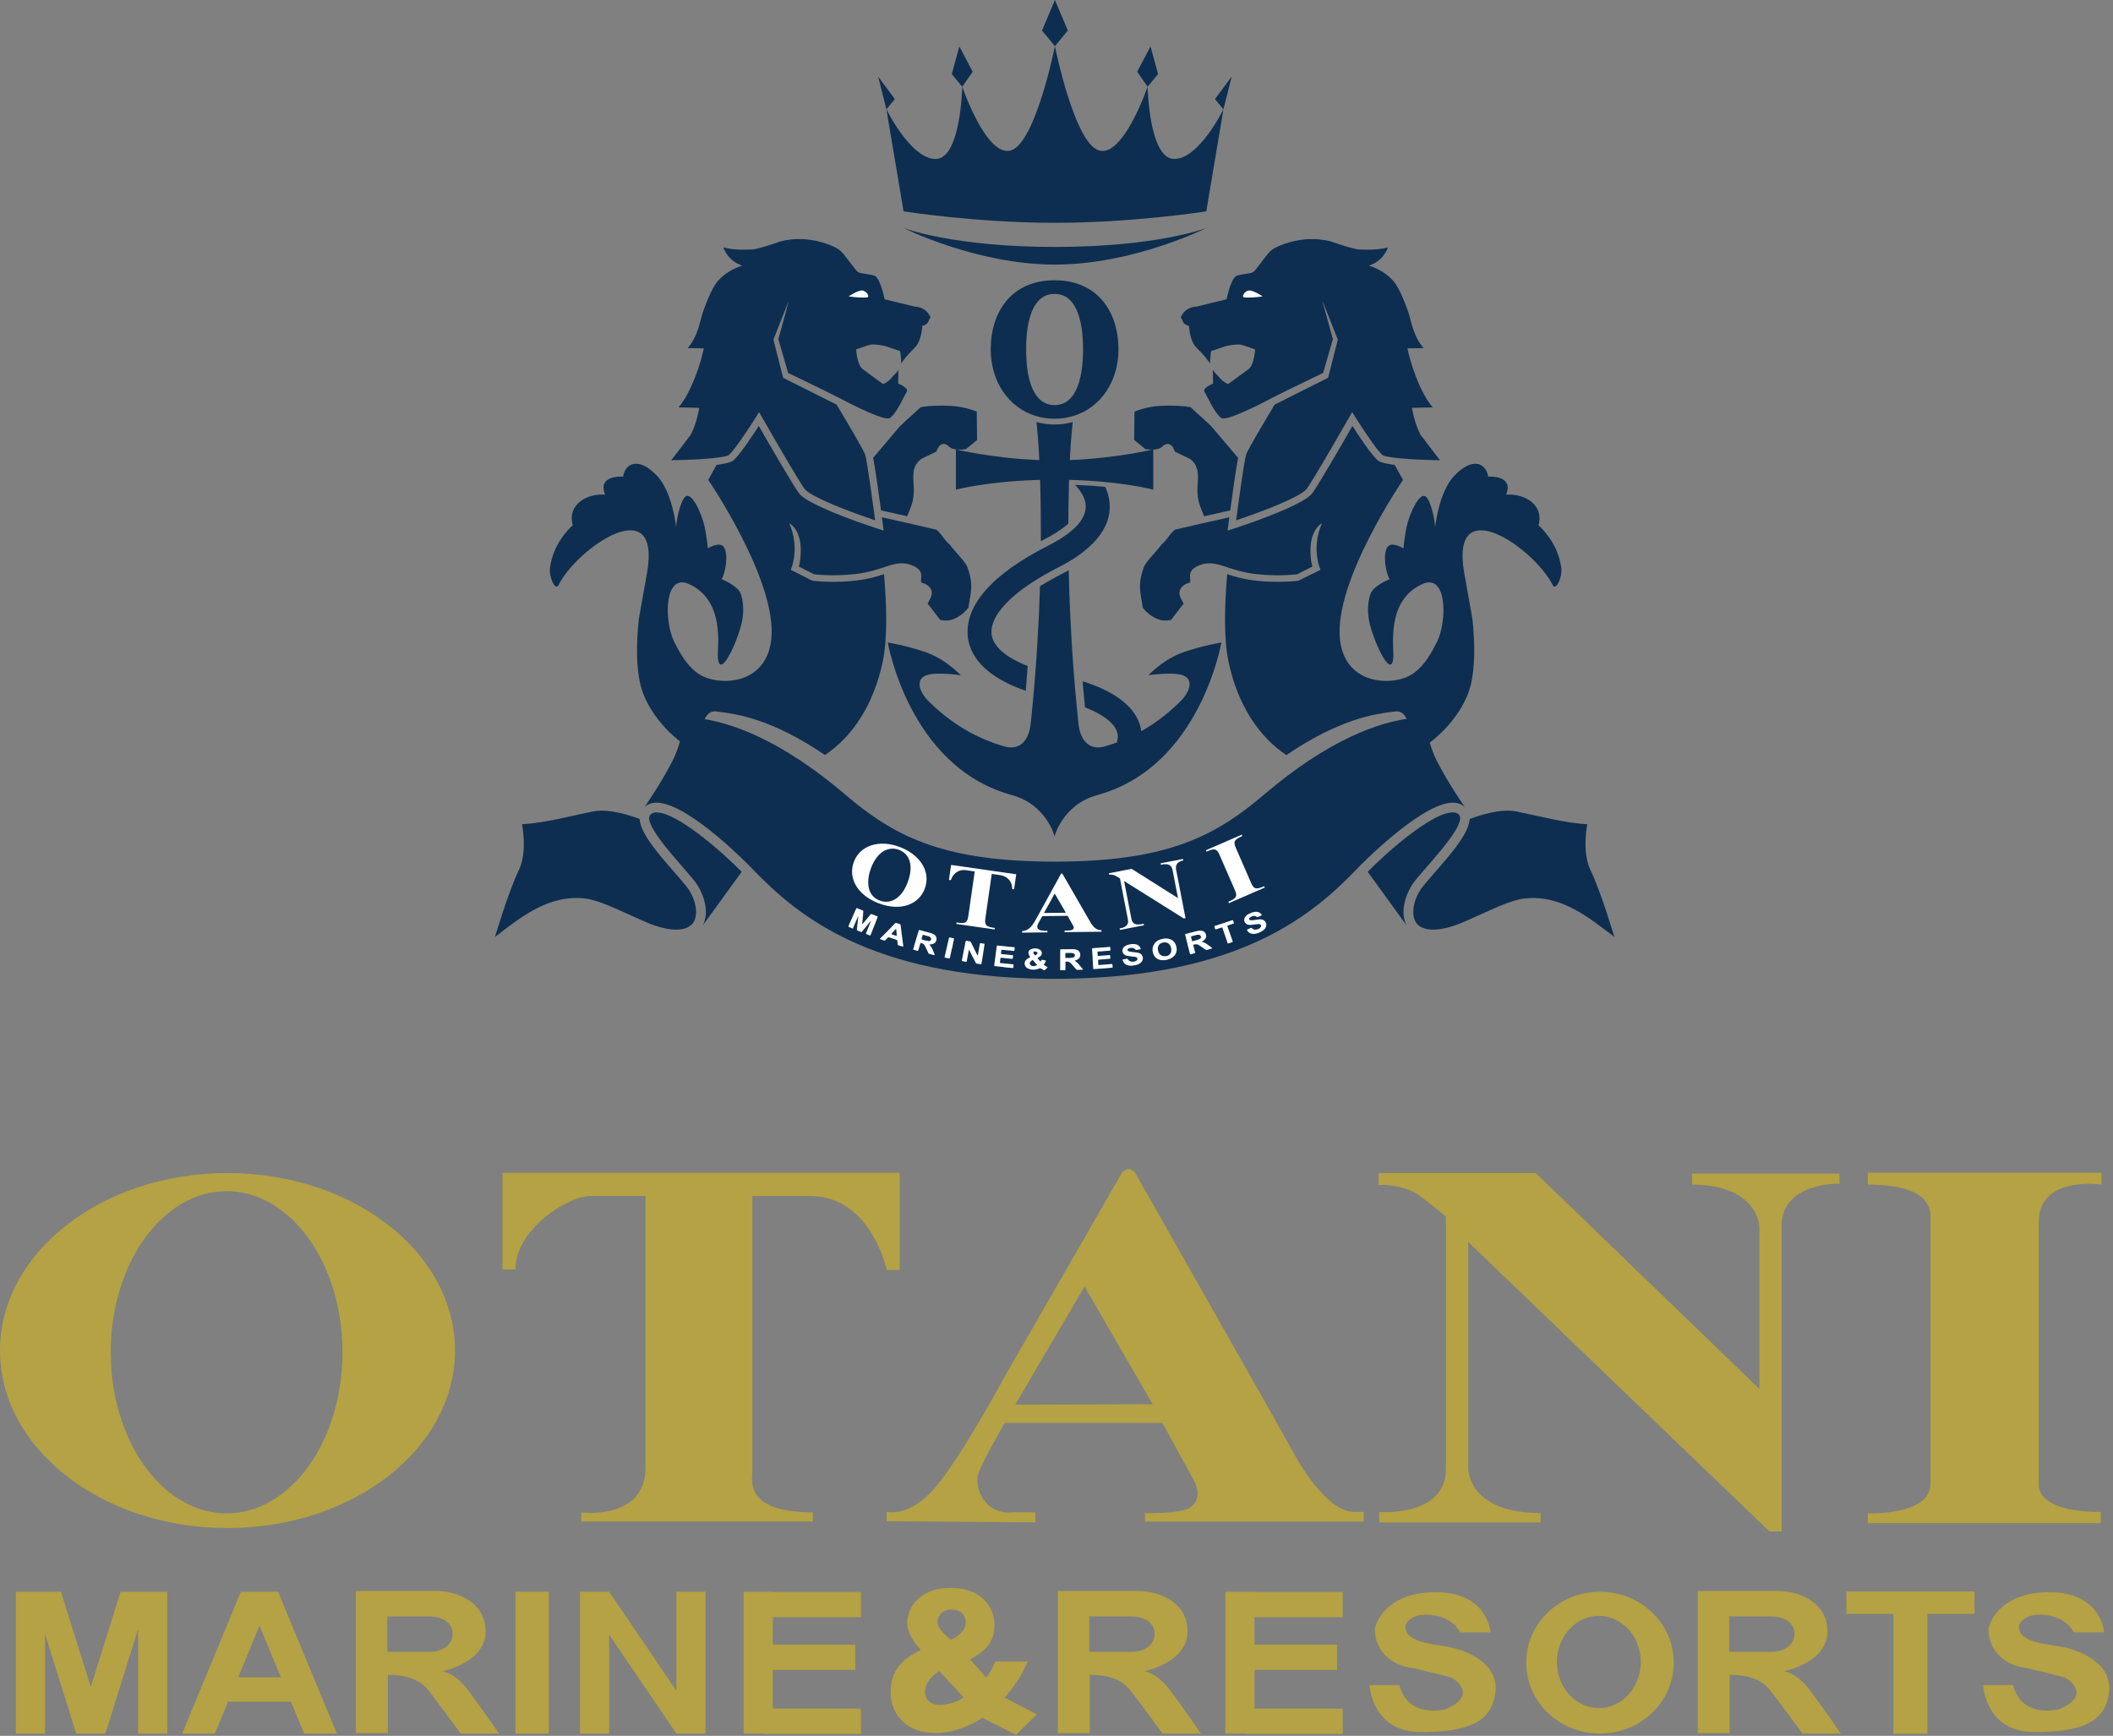 <?xml version="1.0" encoding="UTF-8"?>
<svg id="_レイヤー_3" data-name="レイヤー_3" xmlns="http://www.w3.org/2000/svg" width="437" height="359" version="1.1" viewBox="0 0 437 359">
  <rect x="0" y="0" width="437" height="359" fill="#808080" stroke="none"/>
  <!-- Generator: Adobe Illustrator 29.8.2, SVG Export Plug-In . SVG Version: 2.1.1 Build 3)  -->
  <defs>
    <style>
      .st0 {
        fill-rule: evenodd;
      }

      .st0, .st1 {
        fill: #fff;
      }

      .st2 {
        fill: #b4a244;
      }

      .st3 {
        fill: #0d2e50;
      }
    </style>
  </defs>
  <g>
    <g>
      <path class="st2" d="M106.6,262.544h-2.677v-19.979h82.152v20.094h-2.68s-3.125-14.849-15.292-15.297h-12.505v56.93c0,1.784-1.781,8.482,12.505,8.482v1.898h-47.886v-1.889s13.282,1.753,13.282-9.275v-56.146h-11.278c-5.019,0-15.621,7.036-15.621,15.182Z"/>
      <path class="st2" d="M279.794,312.691c-5.602-.319-11.448-10.65-12.091-11.931-.641-1.281-32.99-58.295-32.99-58.295-1.36-1.439-2.561-.079-2.72.162-.157.24-24.186,42.039-24.186,42.039,0,0-8.887,16.495-14.33,22.902-5.447,6.405-10.092,5.124-10.092,5.124v1.922l30.748.24v-2.084h-4.564c-6.086.643-8.165-5.364-7.205-8.084.96-2.723,5.443-10.411,5.443-10.411h32.592l6.407,11.693c1.436,2.642,1.122,5.04-1.201,6.086-2.325,1.041-8.808.879-8.808.879v1.763h45.24v-2.003h-2.244ZM209.97,290.513l14.33-24.426,14.094,24.345-28.423.081Z"/>
      <path class="st2" d="M285.125,245.128v-2.534h32.468l46.271,44.666v-33.385c0-1.953-1.729-8.861-13.924-8.861v-2.303h30.505v2.072s-11.976-.231-11.976,8.634v63.311h-2.532l-62.278-59.858v46.852c0,1.844,1.501,9.209,14.963,9.209v1.956h-33.38v-2.187s13.81,1.151,13.81-8.978v-52.145s-4.833-3.918-6.098-4.721c-1.265-.808-4.838-2.075-7.829-1.729Z"/>
      <path class="st2" d="M386.292,245.004v-2.461h48.315v2.461s-12.967-1.982-12.967,7.779v54.458c0,1.503,1.412,5.459,12.836,5.459v2.322h-48.184v-2.048s12.965.548,12.965-6.141v-54.46c0-1.501.824-7.37-12.965-7.37Z"/>
      <path class="st2" d="M47.047,242.613c-25.979,0-47.047,16.438-47.047,36.713s21.068,36.708,47.047,36.708,47.053-16.433,47.053-36.708-21.063-36.713-47.053-36.713ZM46.866,312.998c-13.232,0-23.96-14.918-23.96-33.323s10.728-33.316,23.96-33.316,23.96,14.918,23.96,33.316-10.728,33.323-23.96,33.323Z"/>
    </g>
    <g>
      <polygon class="st2" points="139.887 329.205 139.887 349.663 125.982 329.205 119.946 329.205 119.946 358.536 125.982 358.536 125.982 338.075 139.887 358.536 145.921 358.536 145.921 329.205 139.887 329.205"/>
      <polygon class="st2" points="30.977 329.205 28.559 329.205 24.946 329.205 18.774 348.898 12.615 329.205 9.311 329.205 6.576 329.205 3.277 329.205 3.277 358.536 9.311 358.536 9.311 337.932 15.759 358.536 21.794 358.536 28.559 336.941 28.559 358.536 34.59 358.536 34.59 329.205 30.977 329.205"/>
      <path class="st2" d="M62.906,358.536h6.758l-12.15-29.331h-7.691l-12.148,29.331h6.762l2.73-6.588h13.01l2.73,6.588ZM49.26,346.893l4.411-10.657,4.416,10.657h-8.827Z"/>
      <path class="st2" d="M96.82,349.577c-2.784-3.716-5.362-3.923-5.362-3.923,0,0,8.973-1.753,8.973-8.251s-6.703-8.36-10.004-8.36h-16.819v29.407h6.605v-12.071c4.845,0,6.907,1.651,7.841,2.577.927.931,7.217,9.597,7.217,9.597h7.944s-3.613-5.264-6.396-8.975ZM80.106,341.634v-7.327h8.875c1.651,0,4.635.824,4.635,3.611s-2.984,3.716-4.533,3.716h-8.977Z"/>
      <path class="st2" d="M241.998,349.577c-2.789-3.716-5.369-3.923-5.369-3.923,0,0,8.978-1.753,8.978-8.251s-6.705-8.36-10.007-8.36h-16.816v29.407h6.598v-12.071c4.852,0,6.917,1.651,7.848,2.577.922.931,7.22,9.597,7.22,9.597h7.941s-3.611-5.264-6.393-8.975ZM225.284,341.634v-7.327h8.868c1.653,0,4.645.824,4.645,3.611s-2.992,3.716-4.54,3.716h-8.973Z"/>
      <path class="st2" d="M374.334,349.577c-2.789-3.716-5.369-3.923-5.369-3.923,0,0,8.982-1.753,8.982-8.251s-6.707-8.36-10.016-8.36h-16.812v29.407h6.603v-12.071c4.849,0,6.907,1.651,7.839,2.577.929.931,7.224,9.597,7.224,9.597h7.941s-3.611-5.264-6.393-8.975ZM357.621,341.634v-7.327h8.87c1.653,0,4.645.824,4.645,3.611s-2.992,3.716-4.54,3.716h-8.975Z"/>
      <rect class="st2" x="106.605" y="329.205" width="6.903" height="29.331"/>
      <polygon class="st2" points="178.055 334.478 178.055 329.257 159.822 329.257 159.822 329.205 153.791 329.205 153.791 358.536 158.076 358.536 158.076 358.598 178.055 358.598 178.055 353.379 159.822 353.379 159.822 345.368 176.881 345.368 176.881 340.147 159.822 340.147 159.822 334.478 178.055 334.478"/>
      <polygon class="st2" points="277.691 334.478 277.691 329.257 259.452 329.257 259.452 329.205 253.426 329.205 253.426 358.536 257.706 358.536 257.706 358.598 277.691 358.598 277.691 353.379 259.452 353.379 259.452 345.368 276.523 345.368 276.523 340.147 259.452 340.147 259.452 334.478 277.691 334.478"/>
      <path class="st2" d="M214.425,354.575l-4.314,4.221-6.898-3.523c-3.544,2.33-7.127,3.165-9.801,3.165-5.5,0-9.218-3.442-9.218-8.553,0-5.495,3.999-7.51,6.224-8.622-1.148-1.355-2.784-3.302-2.784-5.669,0-2.953,2.434-7.198,9.008-7.198,5.769,0,9.039,3.411,9.039,7.825,0,4.137-3.061,5.874-5.04,6.988l3.371,3.79c1.01-1.529,1.084-1.701,1.81-3.373h6.703c-1.453,3.478-3.02,5.462-4.759,7.444l6.66,3.506ZM194.276,345.609c-.731.486-2.987,1.979-2.987,4.447,0,.591.45,2.539,3.02,2.539.522,0,3.166-.138,4.969-1.562l-5.002-5.424ZM199.735,335.56c0-.698-.383-2.677-2.961-2.677-1.837,0-2.877,1.286-2.877,2.501,0,.939.486,1.844,2.782,3.792,2.463-1.322,3.056-2.503,3.056-3.616Z"/>
      <polygon class="st2" points="408.351 329.145 381.859 329.145 381.859 333.788 391.594 333.788 391.594 358.576 398.616 358.576 398.616 333.788 408.351 333.788 408.351 329.145"/>
      <path class="st2" d="M330.895,329.205c-8.422,0-15.258,6.56-15.258,14.663s6.836,14.668,15.258,14.668,15.264-6.565,15.264-14.668-6.839-14.663-15.264-14.663ZM330.667,353.269c-4.788,0-8.67-4.271-8.67-9.535s3.883-9.539,8.67-9.539,8.677,4.271,8.677,9.539-3.88,9.535-8.677,9.535Z"/>
      <path class="st2" d="M301.986,337.608h6.279s-.552-8.31-11.266-8.31-12.558,6.834-12.648,7.572c-.095.738.09,7.019,7.846,8.127,0,0,6.834,1.572,7.846,1.939,1.017.372,5.64,3.787-1.103,6.555,0,0-7.67,2.127-9.513-4.983h-6.186s.455,9.604,10.34,9.694c9.883.09,14.961-1.939,15.704-8.218.734-6.281-6.653-8.865-9.978-9.418-3.328-.557-9.235-1.02-8.585-4.526,0,0,.829-2.496,5.352-2.034,4.528.46,5.912,3.602,5.912,3.602Z"/>
      <path class="st2" d="M428.89,337.608h6.284s-.55-8.31-11.269-8.31-12.56,6.834-12.648,7.572c-.098.738.088,7.019,7.846,8.127,0,0,6.836,1.572,7.848,1.939,1.019.372,5.631,3.787-1.105,6.555,0,0-7.667,2.127-9.516-4.983h-6.186s.462,9.604,10.342,9.694c9.88.09,14.961-1.939,15.706-8.218.734-6.281-6.653-8.865-9.978-9.418-3.327-.557-9.237-1.02-8.589-4.526,0,0,.834-2.496,5.359-2.034,4.521.46,5.905,3.602,5.905,3.602Z"/>
    </g>
  </g>
  <g>
    <polygon class="st3" points="131.007 190.658 131.007 190.658 131.007 190.658 131.007 190.658"/>
    <g>
      <path class="st3" d="M328.905,179.872c-1.788-3.723-.629-9.418-.629-9.418-4.343-.161-10.115-1.707-14.666-2.628-2.126-.43-5.379-.052-9.652,1.553-.092,1.641-1.232,3.634-2.823,5.766-1.278,1.713-2.844,3.513-4.395,5.293-.872,1.002-1.7,1.953-2.396,2.805-.458.56-.831,1.168-1.141,1.788-1.112,2.22-1.261,4.638-.197,5.979.298.376.712.639,1.178.85,1.439.65,3.625.535,6.41-.368,1.065-.345,2.226-.821,3.449-1.39l-.013-.006c.218-.095.436-.189.652-.285.039-.019.074-.032.113-.051v.002c3.895-1.73,7.628-3.583,10.383-3.923,7.729-.956,13.745,4.186,18.69,7.932,0,0-2.699-9.182-4.963-13.897Z"/>
      <path class="st3" d="M296.945,166.913c.996-.439,1.943-.741,2.803-.856.328-.044.64-.053.94-.04.08.004.164,0,.243.008.795.08,1.473.386,2.01.877-.127-.181-3.263-4.662-5.698-9.36-.215-.415-.409-.842-.591-1.27-1.678-3.935-2.088-8.156-3.127-7.976-2.268.393-10.204.608-22.843,9.014-2.855,1.899-5.947,4.212-9.271,7.043-9.807,8.354-19.472,13.541-41.285,13.838-.658.009-1.324.014-2.004.014s-1.347-.005-2.005-.014c-21.813-.297-31.478-5.484-41.285-13.838-3.329-2.836-6.427-5.153-9.286-7.053-12.63-8.397-20.561-8.611-22.828-9.004-1.04-.18-1.45,4.052-3.134,7.992-.181.423-.372.844-.585,1.254-2.438,4.704-5.579,9.191-5.699,9.361.538-.491,1.215-.797,2.011-.877.079-.008.162-.004.243-.008.301-.014.613-.004.94.038.886.115,1.86.424,2.884.878,3.844,1.704,8.382,5.416,11.576,8.294,1.684,1.518,2.991,2.799,3.626,3.434l.003-.004c.08.082.168.173.249.256.074.075.133.135.158.16h-.001c.278.287.552.568.842.868,9.017,9.312,24.014,22.027,60.286,22.483.666.008,1.324.022,2.005.022s1.338-.013,2.004-.022c36.273-.456,51.27-13.171,60.287-22.483.291-.3.565-.582.843-.868h0c.019-.02.055-.057.103-.105.1-.102.205-.212.303-.312l.004.005c.654-.651,2.015-1.98,3.768-3.548,3.213-2.874,7.721-6.53,11.512-8.202Z"/>
      <path class="st3" d="M291.383,184.178c.395-.796.871-1.547,1.409-2.204.707-.866,1.55-1.834,2.438-2.853,1.794-2.06,4.344-4.988,5.743-7.297.34-.561.6-1.078.777-1.544.109-.288.191-.56.221-.799.041-.327.004-.605-.132-.818-.242-.376-.574-.564-1.051-.627-.022-.003-.035-.015-.058-.017-.16-.016-.341.002-.517.012-.77.045-1.69.331-2.714.804-3.214,1.485-7.403,4.757-10.944,7.947-1.329,1.198-2.562,2.377-3.617,3.445-.026.026-.054.054-.08.08l8.034,11.076c-.52-1.023-.696-2.191-.605-3.393.098-1.286.498-2.604,1.097-3.813Z"/>
      <path class="st3" d="M141.9,183.242c-.694-.85-1.522-1.8-2.393-2.8-1.552-1.781-3.119-3.584-4.399-5.298-1.591-2.132-2.731-4.124-2.823-5.765-4.274-1.605-7.527-1.983-9.653-1.553-4.551.92-10.323,2.467-14.666,2.628,0,0,1.158,5.695-.629,9.418-2.264,4.715-4.963,13.897-4.963,13.897,4.945-3.746,10.962-8.888,18.69-7.932,2.754.341,6.488,2.194,10.382,3.923v-.002c.042.02.078.034.119.054.215.095.431.188.647.282l-.013.006c1.224.569,2.385,1.045,3.451,1.391,2.784.903,4.969,1.017,6.408.368.466-.21.88-.474,1.178-.85,1.064-1.34.916-3.758-.196-5.978-.31-.62-.683-1.227-1.141-1.787Z"/>
      <path class="st3" d="M149.638,176.742c-3.557-3.19-7.76-6.453-10.957-7.923-1.001-.46-1.898-.739-2.646-.786-.178-.011-.36-.03-.52-.013-.023.002-.036.015-.059.017-.477.062-.809.251-1.051.627-.136.212-.173.49-.132.818.03.239.112.511.221.799.177.466.437.984.777,1.544,1.4,2.31,3.952,5.24,5.747,7.301.886,1.017,1.728,1.984,2.435,2.848.537.658,1.014,1.408,1.408,2.204.599,1.209.998,2.526,1.097,3.812.092,1.201-.084,2.369-.604,3.392l8.033-11.075c-.026-.026-.054-.054-.08-.08-1.067-1.081-2.319-2.274-3.669-3.485Z"/>
      <g>
        <path class="st3" d="M215.14,100.248c.078,2.804.126,6.035.126,9.753,0,.649-.004,1.289-.007,1.931.223-.116.43-.235.657-.35.797-.403,1.514-.814,2.189-1.227,1.122-.686,2.087-1.379,2.842-2.063.012-3.01.056-5.68.122-8.045.009-.342.02-.673.03-1.002.034,0,.066.002.1.003,2.525.067,4.809.21,6.829.393,6.687.606,10.484,1.627,10.484,1.627v-8.32s-7.672,1.839-17.25,2.202c.017-.345.034-.679.052-1.005.163-3.006.358-5.245.535-6.852-1.188.32-2.437.506-3.744.506h0c-1.307,0-2.556-.186-3.744-.506.177,1.607.372,3.847.536,6.854.018.326.035.661.052,1.005-9.598-.357-17.251-2.204-17.251-2.204v8.32s6.486-1.737,17.413-2.022c.01.329.02.66.03,1.002Z"/>
        <polygon class="st3" points="218.174 0 215.506 6.316 218.174 9.546 220.841 6.316 218.174 0"/>
        <polygon class="st3" points="198.402 9.6 196.845 15.32 199.006 17.937 201.166 14.837 198.402 9.6"/>
        <polygon class="st3" points="185.073 20.488 181.614 15.844 183.323 22.607 185.073 20.488"/>
        <polygon class="st3" points="239.502 15.32 237.945 9.6 235.181 14.837 237.341 17.937 239.502 15.32"/>
        <polygon class="st3" points="251.274 20.488 253.024 22.607 254.733 15.844 251.274 20.488"/>
        <path class="st3" d="M218.174,46.084c16.249,0,31.305-2.372,31.305-2.372l3.545-21.105s-5.07,10.356-10.226,10.272c-5.156-.084-5.457-14.943-5.457-14.943,0,0-5.043,14.794-10.117,13.158-5.075-1.637-9.05-21.549-9.05-21.549,0,0-3.975,19.912-9.05,21.549-5.075,1.637-10.117-13.158-10.117-13.158,0,0-.3,14.859-5.457,14.943-5.156.084-10.226-10.272-10.226-10.272l3.545,21.105s15.056,2.372,31.305,2.372Z"/>
        <path class="st3" d="M218.197,51.074c-21.148,0-31.307-3.907-31.307-3.907,0,0,15.046,7.553,31.284,7.553s31.284-7.553,31.284-7.553c0,0-10.112,3.907-31.261,3.907Z"/>
        <path class="st3" d="M191.637,139.645c2.102-.739,7.076.013,7.076.013,0,0-3.128-3.329-7.202-4.746-4.074-1.417-7.894-2.031-7.894-2.031,0,0,4.299,25.423,25.2,31.42.167.055.335.109.527.162,7.115,1.956,8.761,8.51,8.761,8.51,0,0,1.646-6.555,8.761-8.51.192-.053.36-.107.526-.162,20.901-5.997,25.2-31.42,25.2-31.42,0,0-3.82.614-7.894,2.031-4.074,1.417-7.202,4.746-7.202,4.746,0,0,4.974-.752,7.076-.013,2.532.891,1.243,3.589-.055,5.012-2.278,2.338-5.084,4.655-8.481,6.568-.098-.708-.283-1.461-.641-2.257-1.547-3.435-5.412-6.141-11.498-8.078.15,1.821.317,3.617.49,5.402,4.362,1.69,5.915,3.497,6.453,4.611.659,1.362.177,2.407.149,2.468l.196.111c-.914.343-1.86.655-2.842.931-2.817.743-4.896-.936-5.301-4.753-.013-.118-.025-.233-.038-.352-.057-.541-.114-1.099-.171-1.67-.064-.64-.129-1.288-.193-1.965-.025-.267-.05-.548-.076-.821-.006-.062-.012-.125-.017-.187-.085-.925-.169-1.881-.253-2.868-.007-.08-.013-.158-.02-.238-.033-.395-.067-.776-.099-1.181-.05-.626-.099-1.281-.148-1.93-.004-.051-.008-.101-.012-.152-.084-1.124-.166-2.276-.244-3.462-.036-.55-.071-1.107-.106-1.67-.12-1.944-.231-3.949-.327-6.037h0c-.134-2.937-.242-6.003-.311-9.188-.483.269-.977.536-1.494.798-.496.251-.959.506-1.431.76-1.061.571-2.078,1.147-3.011,1.729-.061,2.021-.137,3.987-.225,5.9h0c-.096,2.088-.207,4.093-.327,6.037-.035.563-.07,1.12-.106,1.67-.078,1.186-.16,2.338-.244,3.462-.001.014-.002.028-.003.042-.003.037-.006.073-.008.11-.08,1.067-.163,2.104-.247,3.111-.007.08-.013.158-.02.238-.045.533-.089,1.078-.135,1.593-.039.439-.078.849-.118,1.275-.006.063-.012.125-.017.187-.089.964-.179,1.893-.269,2.786-.057.571-.114,1.13-.171,1.67-.013.12-.025.234-.038.352-.405,3.816-2.484,5.496-5.301,4.753-7.061-1.984-12.36-5.841-16.174-9.756-1.298-1.423-2.587-4.121-.055-5.012Z"/>
        <path class="st3" d="M200.386,128.31c-.069.285-.117.569-.161.854-.021.139-.047.278-.062.416-.025.224-.033.448-.042.672-.007.18-.019.359-.017.539,0,.043-.005.085-.004.128h.012c.009.316.021.632.063.947.621,4.739,4.811,8.55,11.96,11,.148-1.695.283-3.399.41-5.118-4.442-1.726-7.139-4.021-7.467-6.525-.026-.199-.027-.404-.026-.609.001-.131.009-.263.021-.397.01-.116.024-.232.043-.349.026-.16.059-.322.101-.484.022-.088.047-.177.073-.265.06-.197.127-.394.209-.594.021-.053.044-.107.067-.16.102-.236.215-.473.347-.713.009-.016.018-.032.026-.047.914-1.648,2.508-3.384,4.696-5.123,1.298-1.032,2.814-2.063,4.51-3.079.193-.116.379-.232.577-.348.095-.055.196-.109.292-.164.397-.227.795-.454,1.211-.679.286-.155.586-.308.881-.462.246-.129.485-.258.737-.386.707-.358,1.362-.718,1.984-1.08.055-.032.117-.064.172-.096.011-.007.02-.013.031-.02.605-.357,1.17-.716,1.697-1.076.048-.033.096-.066.144-.099,3.356-2.32,5.152-4.664,5.999-6.829.002-.004.003-.008.005-.012.269-.691.437-1.361.535-2.009.015-.104.026-.21.038-.315.002-.016.002-.032.004-.048h.002c.011-.104.03-.208.038-.312.005-.065,0-.127.003-.192.012-.219.013-.434.009-.648-.003-.132-.002-.265-.01-.393-.015-.238-.042-.47-.075-.701-.013-.093-.02-.189-.035-.28-.055-.322-.124-.637-.209-.944-.008-.029-.018-.055-.026-.084-.083-.292-.177-.578-.283-.855-.01-.027-.021-.052-.031-.079-.051-.131-.1-.267-.153-.391l-.015.006c-.031-.07-.06-.141-.092-.21-1.848-.18-3.93-.33-6.232-.416.708.739,1.465,1.722,1.89,2.834.013.034.025.069.037.103.087.241.149.49.2.74.028.153.046.305.058.458.014.142.021.285.019.429-.003.132-.017.263-.032.395-.006.055-.005.11-.013.165-.004.028-.012.056-.017.084-.055.326-.154.651-.282.976-.052.131-.107.261-.171.391-.059.12-.12.241-.189.361-.16.279-.346.558-.56.836-.014.018-.03.035-.044.053-.575.736-1.34,1.468-2.294,2.196-.717.547-1.543,1.092-2.474,1.634-.075.044-.151.087-.228.131-.046.026-.091.053-.138.079-.475.268-.967.536-1.495.803-.469.237-.915.477-1.365.717-.236.126-.481.251-.712.377-.008.004-.015.009-.023.013-2.692,1.476-5.011,2.996-6.964,4.545-3.884,3.081-6.28,6.282-7.108,9.508-.017.066-.037.131-.053.197Z"/>
        <path class="st3" d="M218.104,57.965c-8.825,0-13.209,6.41-13.209,14.318,0,6.521,3.615,12.014,9.313,13.743,1.211.368,2.511.575,3.896.575h0c1.385,0,2.685-.207,3.896-.575,5.698-1.729,9.313-7.222,9.313-13.743,0-7.907-4.384-14.318-13.209-14.318ZM218.104,83.781c-4.309,0-5.888-5.148-5.888-11.498s1.519-11.498,5.888-11.498,5.888,5.148,5.888,11.498-1.579,11.498-5.888,11.498Z"/>
      </g>
      <g>
        <g>
          <path class="st1" d="M181.718,186.817c-4.316-1.644-6.424-5.161-5.114-8.602,1.291-3.392,5.261-4.649,9.518-3.027,3.96,1.509,6.53,4.942,5.115,8.659-1.205,3.165-4.906,4.728-9.519,2.97ZM185.945,175.771c-1.802-.686-4.334-.109-5.805,3.754-.895,2.354-1.057,5.638,1.774,6.716,2.336.891,4.581-.54,5.774-3.673,1.359-3.571.416-5.975-1.743-6.797Z"/>
          <path class="st1" d="M209.727,183.912l-.396-.057c.037-1.346-.769-2.62-2.573-2.879l-1.65-.237-1.325,9.231c-.209,1.461.311,1.746,1.966,1.949l-.044.309-7.921-1.138.044-.309c1.794.328,2.242.023,2.427-1.265l1.332-9.283-1.849-.266c-1.606-.23-2.754.885-3.081,2.067l-.396-.057.444-3.094,13.466,1.934-.444,3.094Z"/>
          <path class="st1" d="M215.563,189.471l-.769,1.382c-.163.315-.279.594-.276.785.008.747.915.91,2.104.878l.004.313-5.235.063-.004-.313c1.237-.102,1.965-.823,2.805-2.345l5.267-9.567.238-.003,5.758,9.975c.753,1.294,1.425,1.755,2.353,1.744l.004.313-7.638.091-.004-.313c1.451,0,1.901-.162,1.896-.613-.001-.157-.027-.278-.197-.536l-1.069-1.916-5.235.063ZM218.126,184.801l-2.214,4.023,4.521-.055-2.307-3.969Z"/>
          <path class="st1" d="M243.629,185.75l-1.116-5.769c-.185-.956-.788-1.53-2.423-1.127l-.059-.307,4.622-.891.059.307c-1.138.201-1.672.87-1.477,1.878l1.946,10.053-.351.067-12.351-7.747,1.513,7.817c.192.99.745,1.415,2.533,1.034l.06.307-4.974.959-.06-.307c1.331-.204,1.92-.812,1.728-1.802l-1.655-8.551-.534-.322c-.68-.418-1.129-.526-1.689-.436l-.06-.307,4.705-.906,9.583,6.05Z"/>
          <path class="st1" d="M261.567,183.571l-7.4,3.216-.125-.286c1.562-.66,1.935-1.068,1.387-2.326l-3.244-7.453c-.576-1.322-1.192-1.244-2.656-.589l-.125-.286,7.4-3.216.125.286c-1.472.639-1.956,1.021-1.381,2.343l3.246,7.453c.54,1.242,1.107,1.28,2.648.572l.125.286Z"/>
        </g>
        <g>
          <path class="st0" d="M180.109,190.423c-.062.071-.126.14-.184.213-.372.469-.744.939-1.121,1.405-.173.212-.352.42-.525.631-.074.09-.154.115-.274.061-.192-.083-.392-.153-.586-.232-.204-.082-.215-.098-.196-.301.025-.268.053-.536.082-.804.045-.418.092-.835.141-1.252.023-.199.046-.399.071-.599-.01-.004-.019-.009-.029-.014-.03.059-.065.115-.092.175-.224.504-.447,1.007-.67,1.511-.099.222-.194.445-.286.67-.014.036.005.085.011.149-.06-.008-.138-.005-.204-.031-.23-.088-.456-.189-.684-.284-.106-.044-.131-.106-.087-.204.171-.376.337-.752.504-1.129.252-.569.499-1.138.751-1.707.111-.249.222-.497.338-.743.068-.144.085-.148.234-.087.362.146.724.292,1.085.437.101.041.18.078.159.226-.042.29-.044.588-.07.881-.038.422-.085.845-.124,1.267-.014.145-.025.292-.037.438.012.008.025.016.037.024.1-.108.204-.215.3-.326.176-.203.345-.411.517-.617.15-.182.3-.364.45-.546.143-.174.286-.347.43-.519.053-.064.115-.102.207-.065.373.148.748.288,1.122.433.17.066.168.073.104.243-.169.454-.337.91-.511,1.362-.103.267-.218.53-.324.796-.192.478-.382.956-.573,1.435-.067.169-.099.184-.275.116-.206-.08-.412-.163-.619-.245-.087-.035-.111-.083-.077-.167.129-.313.252-.628.377-.943.214-.536.427-1.073.64-1.609.005-.013.006-.027.009-.04-.007-.004-.014-.008-.02-.012Z"/>
          <path class="st0" d="M223.975,200.552c-.175.008-.327.016-.478.021-.219.007-.439.005-.657.018-.113.006-.195-.028-.265-.107-.309-.355-.613-.712-.923-1.064-.151-.172-.308-.339-.525-.443-.227-.108-.47-.103-.712-.096-.022,0-.06.069-.061.106-.004.409,0,.818,0,1.227,0,.11-.001.221-.005.331-.003.071-.041.104-.12.105-.278,0-.556-.002-.834.004-.105.002-.14-.04-.14-.131,0-.305,0-.611,0-.916,0-.46,0-.92.003-1.38.003-.567.007-1.134.011-1.7,0-.044,0-.093.021-.129.017-.031.062-.068.095-.068.752-.002,1.505-.007,2.258-.021.383-.007.762.004,1.119.157.367.159.584.441.644.823.091.571-.186,1.024-.751,1.252-.133.054-.269.101-.388.145.22.177.466.326.648.529.355.396.678.82,1.018,1.231.016.019.019.046.044.106ZM221.015,198.113c0,.011.002.022.004.034.299-.034.599-.059.895-.112.104-.019.209-.091.287-.165.158-.15.141-.478-.016-.587-.156-.109-.324-.191-.523-.189-.397.005-.795.011-1.192.004-.116-.002-.145.044-.144.143.004.261.007.522.007.783,0,.068.022.103.098.1.195-.005.39-.007.585-.011Z"/>
          <path class="st0" d="M250.724,196.121c-.091.036-.154.066-.22.086-.285.084-.571.161-.855.246-.127.038-.23.014-.329-.054-.355-.245-.702-.499-1.062-.735-.253-.166-.503-.364-.834-.367-.191-.002-.383.047-.574.076-.081.013-.076.071-.061.13.075.285.15.57.224.855.054.207.105.415.16.62.026.097,0,.148-.112.175-.262.06-.521.13-.781.197-.112.029-.161-.004-.188-.111-.101-.407-.215-.811-.317-1.218-.163-.647-.321-1.294-.481-1.941-.061-.247-.129-.492-.184-.74-.034-.153-.027-.152.132-.191.641-.157,1.282-.321,1.92-.491.401-.106.803-.205,1.222-.184.92.046,1.298.999.936,1.622-.165.284-.429.46-.699.632-.019.013-.039.025-.057.038-.003.002-.003.006-.01.027.434.082.808.276,1.145.538.33.257.711.46,1.025.789ZM246.579,194.672c.186-.048.353-.092.521-.136.172-.045.347-.08.513-.139.202-.072.415-.138.589-.256.282-.191.219-.623-.086-.761-.193-.087-.395-.076-.593-.027-.375.092-.747.194-1.123.286-.08.019-.098.054-.079.126.071.26.137.52.207.78.011.041.032.08.05.126Z"/>
          <path class="st0" d="M202.205,197.622c.028-.12.061-.239.082-.36.117-.679.231-1.358.346-2.037.028-.168.043-.176.211-.15.22.034.44.068.661.096.098.013.124.052.108.147-.117.751-.226,1.502-.342,2.252-.092.586-.192,1.17-.287,1.756-.014.087-.063.113-.145.101-.287-.042-.573-.082-.857-.137-.058-.011-.127-.067-.156-.119-.239-.443-.465-.891-.694-1.338-.215-.419-.429-.837-.639-1.257-.026-.052-.047-.107-.093-.159-.019.08-.041.158-.056.238-.123.636-.243,1.272-.366,1.908-.019.097-.049.192-.069.29-.013.065-.052.086-.117.074-.259-.048-.517-.098-.775-.146-.088-.017-.104-.064-.089-.137.051-.26.096-.522.147-.782.106-.546.211-1.091.32-1.637.101-.513.205-1.026.311-1.538.028-.136.046-.143.186-.117.227.041.453.087.681.121.118.017.187.076.236.179.156.336.319.671.483,1.004.215.441.435.881.658,1.321.072.142.145.283.218.424.013.001.025,0,.038.002Z"/>
          <path class="st0" d="M192.215,195.342c.133.175.264.328.372.495.104.161.192.333.269.508.133.302.255.608.381.913.026.066.047.134.063.202.017.072-.014.105-.096.085-.348-.085-.696-.168-1.041-.264-.055-.016-.114-.073-.139-.124-.156-.314-.299-.635-.448-.951-.114-.241-.221-.487-.357-.716-.144-.245-.395-.365-.669-.436-.175-.045-.175-.042-.225.126-.129.434-.258.868-.388,1.302-.057.188-.08.201-.281.146-.232-.063-.462-.131-.695-.193-.095-.025-.116-.07-.091-.153.122-.409.24-.82.36-1.229.087-.296.174-.594.263-.89.113-.377.227-.753.341-1.13.057-.19.113-.381.172-.571.045-.14.062-.152.201-.113.405.113.811.228,1.216.337.314.084.634.151.943.249.265.084.532.18.774.314.506.277.692.889.439,1.416-.231.483-.66.635-1.175.659-.06.003-.121.011-.188.017ZM191.503,193.514c0-.006.004-.012.005-.019-.163-.042-.325-.084-.488-.126-.165-.042-.187-.027-.23.132-.062.223-.126.445-.193.667-.022.073-.007.124.072.148.139.043.278.092.42.124.326.072.653.148.983.193.183.025.344-.06.437-.223.091-.16.106-.32-.024-.475-.101-.12-.211-.226-.372-.266-.204-.051-.406-.102-.61-.154Z"/>
          <path class="st0" d="M215.204,198.881c.054-.097.111-.192.159-.29.038-.079.089-.11.182-.088.22.052.443.093.663.143.122.028.133.056.076.161-.122.225-.244.45-.373.672-.038.065-.024.097.037.133.194.115.387.233.58.351.045.027.087.06.144.099-.034.042-.058.083-.093.114-.159.145-.327.284-.481.433-.069.067-.131.083-.215.037-.214-.121-.434-.235-.642-.366-.071-.045-.12-.041-.19-.017-.238.081-.472.182-.719.228-.61.114-1.216.085-1.78-.207-.595-.308-.821-1.002-.505-1.542.153-.261.388-.442.658-.584.091-.047.183-.091.274-.138.076-.039.099-.079.039-.163-.091-.127-.175-.261-.234-.403-.215-.509-.026-.963.499-1.162.581-.219,1.167-.223,1.718.092.391.223.532.521.437.973-.038.181-.161.319-.305.429-.154.119-.324.217-.493.316-.069.041-.086.075-.031.135.192.21.384.42.593.645ZM213.578,198.531c-.152.111-.314.2-.44.324-.205.201-.227.459-.071.663.191.247.472.332.772.299.206-.023.403-.115.6-.185.064-.023.051-.069.01-.114-.284-.316-.565-.635-.87-.985ZM214.086,197.61c.135-.096.27-.178.385-.28.127-.112.127-.284.019-.38-.119-.104-.259-.169-.419-.173-.142-.003-.266.034-.342.167-.072.125.003.221.069.313.082.114.178.219.289.352Z"/>
          <path class="st0" d="M240.418,194.186c.433-.12.87-.124,1.297-.025.741.17,1.233.619,1.481,1.321.136.388.207.781.145,1.195-.087.574-.404,1.027-.898,1.357-.646.43-1.377.621-2.159.555-.556-.048-1.028-.259-1.384-.665-.228-.26-.363-.563-.45-.893-.099-.371-.126-.741-.035-1.116.151-.625.515-1.097,1.088-1.418.287-.16.598-.253.916-.312ZM242.214,195.991c-.011,0-.021,0-.031.001-.018-.067-.033-.137-.058-.202-.167-.427-.436-.757-.925-.856-.341-.07-.677-.025-.996.107-.242.099-.446.256-.576.49-.227.41-.203.835-.074,1.254.076.248.205.484.408.665.297.265.665.335,1.065.312.689-.04,1.145-.502,1.203-1.07.024-.232-.009-.468-.016-.702Z"/>
          <path class="st0" d="M225.98,198.292c-.04-.625-.08-1.25-.121-1.874-.02-.308-.023-.308.285-.327.789-.049,1.578-.104,2.367-.17.301-.024.601-.054.901-.083.194-.02.197-.02.217.175.016.158.025.316.042.473.008.075-.02.108-.098.115-.476.043-.953.086-1.429.126-.359.03-.718.06-1.077.084-.069.005-.095.032-.092.096.015.242.03.485.045.727.004.066.048.077.104.072.306-.021.61-.043.916-.066.473-.034.946-.07,1.419-.113.091-.008.134.018.139.111.008.158.03.316.043.473.012.15.004.161-.145.176-.442.043-.883.081-1.325.116-.326.026-.653.048-.98.078-.035.003-.095.062-.093.093.012.316.036.633.055.949.004.079.065.071.119.066.24-.017.481-.037.721-.056.641-.049,1.28-.102,1.919-.164.097-.009.146.024.153.118.013.169.03.338.05.506.011.094-.026.134-.126.143-.453.041-.906.084-1.359.121-.785.064-1.571.121-2.357.167-.169.01-.173.008-.184-.159-.029-.471-.056-.941-.084-1.412-.011-.187-.024-.375-.036-.562.004,0,.009,0,.013,0Z"/>
          <path class="st0" d="M235.421,196.411c-.139.021-.279.05-.419.059-.054.003-.132-.023-.163-.063-.153-.194-.329-.349-.594-.365-.317-.019-.632-.007-.909.18-.21.141-.218.386.029.496.245.108.506.133.765.167.386.05.777.075,1.16.141.404.069.75.255.932.627.25.508.171.979-.255,1.409-.273.275-.626.424-1.006.515-.533.127-1.071.223-1.616.097-.617-.144-.986-.528-1.176-1.082-.041-.122-.019-.141.117-.163.245-.04.489-.085.731-.137.105-.023.164-.008.225.088.29.456.715.611,1.323.5.181-.033.341-.101.483-.213.105-.083.168-.187.192-.31.03-.153-.054-.282-.221-.363-.263-.127-.55-.126-.833-.159-.373-.045-.749-.087-1.115-.161-.35-.071-.633-.257-.808-.567-.263-.465-.119-1.033.335-1.371.277-.206.595-.32.929-.394.458-.102.916-.139,1.381-.04.495.106.827.387.992.854.05.141.036.162-.119.185-.121.018-.241.037-.363.056,0,.005.002.01.002.015Z"/>
          <path class="st0" d="M207.599,200.01c-.584-.058-1.168-.118-1.751-.188-.224-.026-.24-.047-.214-.26.035-.292.075-.584.113-.875.077-.588.153-1.176.23-1.764.054-.409.112-.818.169-1.226.022-.154.036-.164.196-.146.861.101,1.723.192,2.586.274.263.025.525.051.787.073.145.012.152.021.138.159-.016.169-.034.337-.049.506-.007.089-.05.114-.142.106-.71-.065-1.421-.132-2.13-.207-.105-.011-.21-.018-.315-.029-.084-.009-.116.033-.124.107-.023.212-.046.425-.074.636-.011.088.021.13.114.14.487.051.974.101,1.461.149.27.027.541.057.81.082.086.009.122.048.111.131-.022.172-.048.344-.06.516-.007.111-.066.122-.159.113-.388-.038-.774-.076-1.161-.115-.357-.036-.712-.07-1.069-.111-.11-.013-.151.031-.162.131-.031.278-.066.557-.108.833-.013.085.018.116.098.125.24.027.48.055.719.082.635.07,1.268.136,1.903.19.09.008.113.041.105.119-.018.172-.034.345-.046.517-.008.101-.052.137-.165.128-.604-.055-1.209-.107-1.814-.167,0-.009.002-.018.003-.027Z"/>
          <path class="st0" d="M260.483,189.526c-.126.051-.25.109-.379.149-.049.015-.128.011-.162-.018-.285-.247-.605-.277-.963-.153-.203.071-.39.158-.549.308-.197.186-.112.449.125.496.248.048.49.022.735-.01.38-.049.76-.113,1.142-.151.368-.037.72.022,1.016.24.352.26.501.613.439,1.047-.065.441-.33.78-.71,1.033-.518.343-1.072.613-1.703.677-.697.069-1.212-.188-1.571-.726-.049-.073-.023-.122.043-.155.253-.127.506-.252.763-.371.033-.015.096.006.131.028.107.069.202.155.311.222.201.123.425.166.67.112.264-.058.526-.124.735-.308.067-.058.126-.128.175-.202.2-.305.04-.615-.328-.624-.215-.006-.434.02-.65.044-.384.043-.766.113-1.149.132-.473.024-.875-.13-1.132-.519-.24-.363-.194-.737.035-1.101.219-.349.547-.576.924-.737.235-.1.472-.207.716-.276.331-.092.671-.129,1.008-.045.352.087.612.292.787.597.033.057.019.096-.048.123-.141.056-.28.114-.42.171.002.005.004.011.007.017Z"/>
          <path class="st0" d="M186.245,195.642c-.102-.031-.204-.062-.306-.092-.244-.069-.259-.083-.289-.319-.027-.21-.05-.42-.066-.631-.009-.122-.06-.194-.189-.235-.5-.156-.999-.321-1.494-.495-.134-.047-.228-.022-.315.076-.145.16-.312.302-.442.472-.106.138-.223.144-.373.089-.226-.082-.454-.163-.678-.251-.128-.05-.134-.085-.044-.175.517-.51,1.031-1.022,1.538-1.538.221-.225.435-.456.654-.682.302-.311.607-.619.906-.932.056-.059.111-.073.192-.046.256.087.512.169.771.248.09.028.139.08.149.174.07.62.145,1.24.226,1.861.034.257.074.514.107.771.042.32.079.64.12.96.032.261.062.522.098.783.013.099-.028.119-.121.09-.147-.045-.295-.087-.442-.132,0,0,0,.002,0,.002ZM185.325,192.071c-.365.367-.693.723-.999,1.114.045.024.074.043.106.055.231.081.463.159.695.235.077.025.155.048.235.065.065.014.1-.008.093-.083-.022-.279-.035-.559-.058-.838-.015-.171-.044-.341-.072-.548Z"/>
          <path class="st0" d="M253.058,190.916c.598-.197,1.195-.398,1.79-.609.092-.033.138-.019.167.075.049.15.109.298.165.446.037.095.018.151-.097.19-.391.131-.777.274-1.168.401-.093.031-.1.068-.072.145.196.544.388,1.089.578,1.634.174.497.341.997.514,1.494.03.085.011.131-.082.161-.26.085-.52.171-.778.262-.116.041-.164.005-.198-.093-.135-.406-.273-.809-.411-1.214-.212-.62-.424-1.241-.637-1.861-.048-.139-.062-.146-.207-.1-.37.115-.74.232-1.111.345-.135.041-.17.03-.214-.1-.052-.153-.094-.31-.138-.466-.02-.073.009-.114.088-.139.604-.185,1.207-.38,1.809-.578,0,.003.002.005.003.008Z"/>
          <path class="st0" d="M196.874,196.145c-.138.629-.277,1.258-.417,1.887-.006.029-.014.057-.022.085-.04.131-.059.142-.198.113-.261-.056-.521-.117-.782-.171-.091-.019-.114-.054-.095-.139.166-.714.326-1.429.49-2.143.135-.591.274-1.181.41-1.772.028-.121.059-.146.179-.121.247.053.494.111.743.159.106.02.133.067.112.169-.132.646-.261,1.292-.39,1.938-.01-.002-.02-.004-.03-.006Z"/>
        </g>
      </g>
    </g>
    <g>
      <path class="st3" d="M190.382,95.019c.069-.059.113-.095,3.298-1.632.134-.474.462-1.3,1.153-1.513.329-.103.846-.097,1.437.493.788.785,2.677.657,3.506.519l2.291-1.892-.053-5.86c-1.719-.683-3.523-1.084-5.371-1.191-2.291-.135-4.982-.007-6.254.288-1.06,1.001-1.582,1.468-2.105,1.936-.533.477-1.068.956-2.189,2.016l-5.511,6.502c.461,2.401,1.173,7.525,1.623,10.876.398.088.809.181,1.204.269,1.38.305,2.79.62,4.201.937.283-.656.563-1.352.827-2.072.668-1.82.575-3.405.493-4.803-.105-1.792-.204-3.485,1.451-4.871Z"/>
      <path class="st3" d="M115.499,121.021c3.804-7.641,21.232-19.741,18.34-2.673l-1.716,9.646c-.532,4.901-.587,10.083.388,13.857,1.146,4.435,4.946,9.803,11.002,13.519.56-1.352.963-2.765,1.299-3.957.673-2.383,1.322-4.633,3.49-4.257.204.035.462.068.775.109,3.133.406,10.507,1.367,21.536,8.888,5.621-3.754,10.096-10.326,11.975-19.444.958-4.649.809-11.363.246-17.962-1.416.467-3.158.999-5.516,1.288-2.987.366-6.074.397-9.179.087l-.239-.07-4.367-2.21.225-.574c.014-.036,1.185-3.134.163-7.067-.168-.648-.392-1.315-.694-1.998.137.087.276.173.398.272.275.224.507.48.715.754.331.436.582.922.769,1.438.119.328.219.663.291,1.004.395,1.873.156,3.821.017,4.653-.07.332-.141.63-.205.852l3.186,1.612c2.961.284,5.906.252,8.755-.096,2.399-.294,4.143-.86,5.556-1.33.049-.016.105-.034.153-.05,2.133-.712,3.816-1.273,6.042-.266,1.631.738,1.687,1.624,1.599,2.542-.029.308-.056.584.03.886.566.149,1.569.524,1.99,1.365.2.4.343,1.058-.116,1.927-.269.51-.445.848-.558,1.07l2.605,3.375c.056.009.112.019.171.029.671.113,1.508.254,2.707-.254,1.446-.613,2.397-1.565,2.963-2.305.059-.537.154-1.064.252-1.603.337-1.852.687-3.766-.492-6.818-.279-.723-1.325-1.907-2.165-2.859-.577-.654-1.08-1.224-1.365-1.66-.907-.838-1.23-1.287-1.542-1.721-.278-.386-.542-.751-1.299-1.458-1.839-.446-3.671-.869-5.486-1.28-.196-.044-.386-.086-.582-.13-.194-.044-.384-.085-.578-.129-1.316-.295-2.633-.589-3.921-.874-.237-.052-.484-.108-.722-.161.103.778.178,1.358.209,1.598l.149,1.156-.961-.311-.148-.048c-.955-.309-6.945-2.273-11.469-4.329-2.179-.991-4.023-2.002-4.791-2.862-.459-.514-2.028-3.089-3.737-5.98-.49-.829-.99-1.68-1.481-2.521-.385-.66-.762-1.308-1.122-1.93-.85-1.466-1.604-2.776-2.113-3.663-1.274,1.983-3.961,6.051-5.258,7.132-.498.415-1.826.71-3.475.92l-1.723,3.097s14.321,20.967,13.04,32.949c-.898,8.398-8.517,9.553-13.073,8.106-2.929-.93-5.019-3.472-7.051-7.654-2.033-4.182-2.106-14.265,3.155-11.825,7.511,3.484,5.759,12.934,5.93,15.172.353,4.625,3.873-2.849,4.889-7.031.655-2.696.24-4.978-.143-6.077-.336-.965-1.215-1.552-2.082-2.139-.57-.386-1.396-.709-1.897-.971.907-1.568,1.381-5.21.473-6.609-.848-1.307-3.324.239-3.324.239,0,0-.271-2.638-.649-4.415-.565-2.658-2.936-8.152-4.322-5.9-1.284,2.086-1.598,5.916-1.598,5.916,0,0-.723-7.197-3.929-10.587-3.827-4.045-6.601-2.609-7.034.153,0,0-5.402-.408-3.715,3.724-3.186-.194-5.866,1.26-6.656,3.441-.165.455-.438,1.465-.035,2.89-1.113,1.032-4.064,4.051-4.708,8.793-.268,1.972,1.134,4.838,1.752,3.598Z"/>
      <path class="st3" d="M190.922,63.883c-.698-.4-1.362-.459-1.702-.464l-6.262-1.522s-.782-3.957-1.925-4.778c-.549-.394-3.052-.478-3.606-.863-.554-.385-2.784-3.739-3.699-4.479-.915-.739-3.931-2.077-7.344-2.301-1.987-.13-3.67.129-4.894.425,0,0-4.903,1.745-6.124,1.713-1.368-.037-3.317.216-5.785-.459.19.516.594,1.403,1.427,2.245.941.95,1.956,1.365,2.494,1.542-1.213.379-2.998,1.128-4.579,2.691-.932.921-1.824,2.155-3.446,6.621-.712,1.962-.979,5.088-3.253,7.738.827.003,2.511.056,3.338.059-.531,2.59-2.4,8.898-5.233,12.206,1.122.016,3.035.071,4.287.088-.402,2.296-.978,4.039-1.775,5.599l-4.014,5.244c.04,0,.081,0,.121-.001,3.8-.049,7.898-.283,10.144-.64.844-.134,1.432-.285,1.636-.45,1.231-1.027,4.466-5.992,5.609-7.819l.655-1.047.613,1.072c.821,1.437,1.764,3.076,2.724,4.73.178.306.356.613.534.919.191.329.382.655.572.981,2.363,4.047,4.579,7.747,5.051,8.276.743.831,2.95,1.94,5.533,3.039.133.056.265.113.4.169.545.228,1.101.454,1.665.677,2.496.988,5.078,1.904,6.904,2.518-.041-.315-.084-.638-.128-.966-.031-.235-.063-.475-.096-.714-.032-.237-.064-.475-.096-.715-.414-3.064-.879-6.344-1.242-8.584-.028-.172-.054-.332-.081-.491-.044-.262-.086-.505-.125-.728-.049-.277-.096-.531-.139-.738-.065-.32-.121-.556-.165-.68-.358-1.019-3.683-6.657-5.901-10.318l-11.05-5.542-2.01-7.9,2.18-5.496.963-2.426.024.009-.481,1.757-1.229,4.488-.435,1.59,2.022,6.972,7.47,3.618,2.809,1.409s-.005-.009-.005-.009c0,0,.077.042.187.1l.597.299.014.023c2.284,1.196,8.8,4.504,9.909,3.906,1.349-.728,2.948-4.507,3.526-5.389.577-.882-1.744-1.74-1.744-1.74.012-.97.025-1.94.038-2.91-.07.364-.913,1.106-1.551,1.851-.592.692-1.266,1.011-1.609,1.145,0,0-3.122-2.263-4.253-3.117-1.13-.854-1.331-4.046-1.331-4.046,1.308-.475,2.468-.898,3.039-.997.571-.099,2.473.064,3.674.515.498.187,1.422.512,2.374.813.053.191.099.426.112.698.025.524.198,1.613.101,1.889.719-1.023,1.385-1.787,1.87-2.304.871-.927,1.224-1.127,1.623-1.887.436-.831.648-1.798.705-2.116.141-.796.197-1.488.197-1.488,1.5-.381,1.136-1.157,1.704-1.736-.121-.3-.528-1.201-1.532-1.777Z"/>
      <path class="st1" d="M175.522,61.284s1.985.375,3.789.22c.671-.058-.084-1.349-.978-1.423s-2.811,1.203-2.811,1.203Z"/>
    </g>
    <g>
      <path class="st3" d="M248.2,104.693c.265.722.547,1.408.834,2.07,1.407-.316,2.814-.63,4.19-.934.397-.088.809-.181,1.209-.27.448-3.344,1.158-8.45,1.619-10.859l-5.552-6.566c-1.079-1.015-1.612-1.493-2.147-1.971-.522-.467-1.044-.935-2.103-1.934-1.272-.294-3.959-.42-6.255-.288-1.848.107-3.651.508-5.369,1.191l-.054,5.86,2.292,1.892c.827.138,2.717.266,3.506-.519.592-.59,1.111-.594,1.437-.493.692.213,1.019,1.04,1.153,1.513,3.183,1.537,3.228,1.574,3.295,1.63,1.657,1.387,1.557,3.08,1.452,4.873-.081,1.398-.174,2.982.494,4.803Z"/>
      <path class="st3" d="M295.215,103.093c-1.386-2.251-3.756,3.242-4.322,5.9-.378,1.778-.649,4.415-.649,4.415,0,0-2.476-1.546-3.324-.239-.908,1.399-.434,5.041.473,6.609-.501.262-1.327.585-1.897.971-.867.587-1.746,1.174-2.082,2.139-.383,1.099-.799,3.381-.143,6.077,1.017,4.182,4.536,11.656,4.889,7.031.171-2.238-1.58-11.687,5.93-15.172,5.261-2.441,5.188,7.642,3.155,11.825-2.033,4.182-4.122,6.724-7.051,7.654-4.556,1.447-12.175.292-13.073-8.106-1.281-11.982,13.04-32.949,13.04-32.949l-1.724-3.097c-1.648-.211-2.977-.505-3.475-.92-1.296-1.082-3.983-5.149-5.258-7.132-.509.887-1.263,2.196-2.113,3.662-.361.622-.737,1.27-1.122,1.929-.49.84-.99,1.69-1.479,2.518-1.71,2.893-3.28,5.47-3.74,5.984-.767.859-2.61,1.871-4.79,2.862-4.524,2.056-10.514,4.02-11.469,4.329l-.148.048-.96.311.149-1.156c.031-.24.106-.82.209-1.598-.24.053-.487.109-.726.162-1.284.284-2.596.577-3.907.871-.197.044-.39.087-.588.131-.195.044-.384.085-.579.129-1.816.411-3.649.834-5.489,1.281-.757.706-1.021,1.072-1.298,1.458-.313.434-.635.882-1.542,1.721-.285.436-.788,1.006-1.365,1.659-.841.952-1.887,2.137-2.165,2.86-1.179,3.05-.83,4.965-.492,6.816.098.539.193,1.067.252,1.605.566.741,1.517,1.692,2.963,2.305,1.199.508,2.035.367,2.706.254.059-.01.116-.02.172-.029l2.604-3.375c-.112-.222-.289-.56-.558-1.07-.459-.869-.315-1.528-.116-1.927.422-.841,1.426-1.216,1.991-1.365.086-.302.06-.578.03-.886-.087-.918-.031-1.804,1.6-2.542,2.224-1.006,3.909-.444,6.041.266.048.016.104.034.153.05,1.413.47,3.157,1.036,5.556,1.33,2.846.349,5.792.381,8.754.096l3.187-1.612c-.064-.221-.135-.517-.204-.846-.139-.828-.38-2.779.015-4.656.072-.342.173-.678.292-1.008.187-.515.438-1.002.769-1.438.208-.273.439-.53.715-.754.122-.099.262-.184.398-.272-.303.685-.527,1.353-.696,2.001-1.028,3.946.151,7.028.165,7.063l.228.574-4.609,2.281c-3.102.309-6.19.279-9.178-.087-2.359-.289-4.1-.821-5.517-1.288-.563,6.599-.712,13.313.246,17.963,1.88,9.127,6.363,15.703,11.992,19.455,11.036-7.53,18.416-8.491,21.551-8.899.312-.041.571-.073.774-.109,2.204-.371,2.82,1.875,3.491,4.258.335,1.187.735,2.593,1.291,3.94,6.042-3.715,9.833-9.074,10.978-13.503.976-3.774.92-8.955.388-13.857l-1.716-9.646c-2.892-17.069,14.536-4.968,18.34,2.673.617,1.24,2.019-1.626,1.752-3.598-.644-4.742-3.595-7.761-4.708-8.793.403-1.424.13-2.435-.035-2.89-.791-2.181-3.47-3.635-6.656-3.441,1.687-4.132-3.715-3.724-3.715-3.724-.433-2.762-3.207-4.198-7.034-.153-3.207,3.389-3.929,10.587-3.929,10.587,0,0-.314-3.83-1.598-5.916Z"/>
      <rect class="st3" x="298.379" y="95.933" width="0" height="0"/>
      <path class="st3" d="M293.795,89.944c-.797-1.56-1.373-3.304-1.775-5.599,1.252-.017,3.165-.072,4.287-.088-2.833-3.308-4.702-9.616-5.233-12.206.827-.003,2.511-.056,3.338-.059-2.273-2.65-2.54-5.776-3.253-7.738-1.622-4.466-2.514-5.7-3.446-6.621-1.581-1.563-3.366-2.311-4.579-2.691.537-.177,1.553-.592,2.494-1.542.834-.842,1.237-1.728,1.427-2.245-2.468.675-4.417.422-5.785.459-1.22.033-6.124-1.713-6.124-1.713-1.224-.296-2.907-.556-4.894-.425-3.414.224-6.43,1.561-7.344,2.301-.915.739-3.145,4.094-3.699,4.479-.554.385-3.058.469-3.606.863-1.143.82-1.925,4.778-1.925,4.778l-6.262,1.522c-.339.006-1.004.064-1.702.464-1.004.576-1.412,1.477-1.532,1.777.568.579.204,1.355,1.704,1.736,0,0,.056.692.197,1.488.056.318.269,1.285.705,2.116.399.761.752.96,1.623,1.887.485.516,1.151,1.28,1.87,2.304-.098-.276.076-1.366.101-1.889.013-.272.059-.508.112-.698.951-.301,1.876-.626,2.374-.813,1.201-.451,3.102-.615,3.674-.515.571.099,1.731.522,3.039.997,0,0-.201,3.191-1.331,4.046-1.13.854-4.253,3.117-4.253,3.117-.342-.135-1.017-.454-1.609-1.145-.638-.745-1.481-1.488-1.551-1.851.013.97.025,1.94.038,2.91,0,0-2.321.858-1.744,1.74.577.882,2.177,4.661,3.526,5.389,1.109.598,7.625-2.71,9.909-3.906l.014-.023.596-.299c.11-.059.188-.101.188-.101,0,0-.005.008-.005.009l2.806-1.407,7.473-3.62,2.022-6.972-.435-1.59-1.229-4.488-.481-1.757.024-.01.963,2.428,2.18,5.495-2.01,7.9-11.05,5.542c-2.218,3.66-5.542,9.298-5.899,10.317-.044.125-.1.362-.165.683-.042.208-.089.461-.138.738-.041.229-.084.478-.129.749-.025.152-.051.305-.077.469-.363,2.24-.829,5.519-1.243,8.584-.032.24-.064.478-.096.715-.032.24-.064.48-.095.715-.043.327-.086.65-.128.965,1.827-.614,4.41-1.53,6.906-2.518.563-.223,1.119-.449,1.663-.677.134-.056.267-.112.4-.169,2.583-1.098,4.789-2.208,5.532-3.039.472-.529,2.688-4.229,5.051-8.276.19-.326.381-.653.572-.982.178-.306.356-.612.534-.919.96-1.654,1.903-3.293,2.724-4.73l.613-1.072.655,1.047c1.143,1.827,4.38,6.792,5.61,7.819.203.165.791.316,1.636.45,2.246.357,6.344.591,10.144.64.041,0,.081,0,.121.001l-4.014-5.244Z"/>
      <path class="st1" d="M261.115,61.284s-1.985.375-3.789.22c-.671-.058.084-1.349.978-1.423s2.811,1.203,2.811,1.203Z"/>
    </g>
  </g>
</svg>